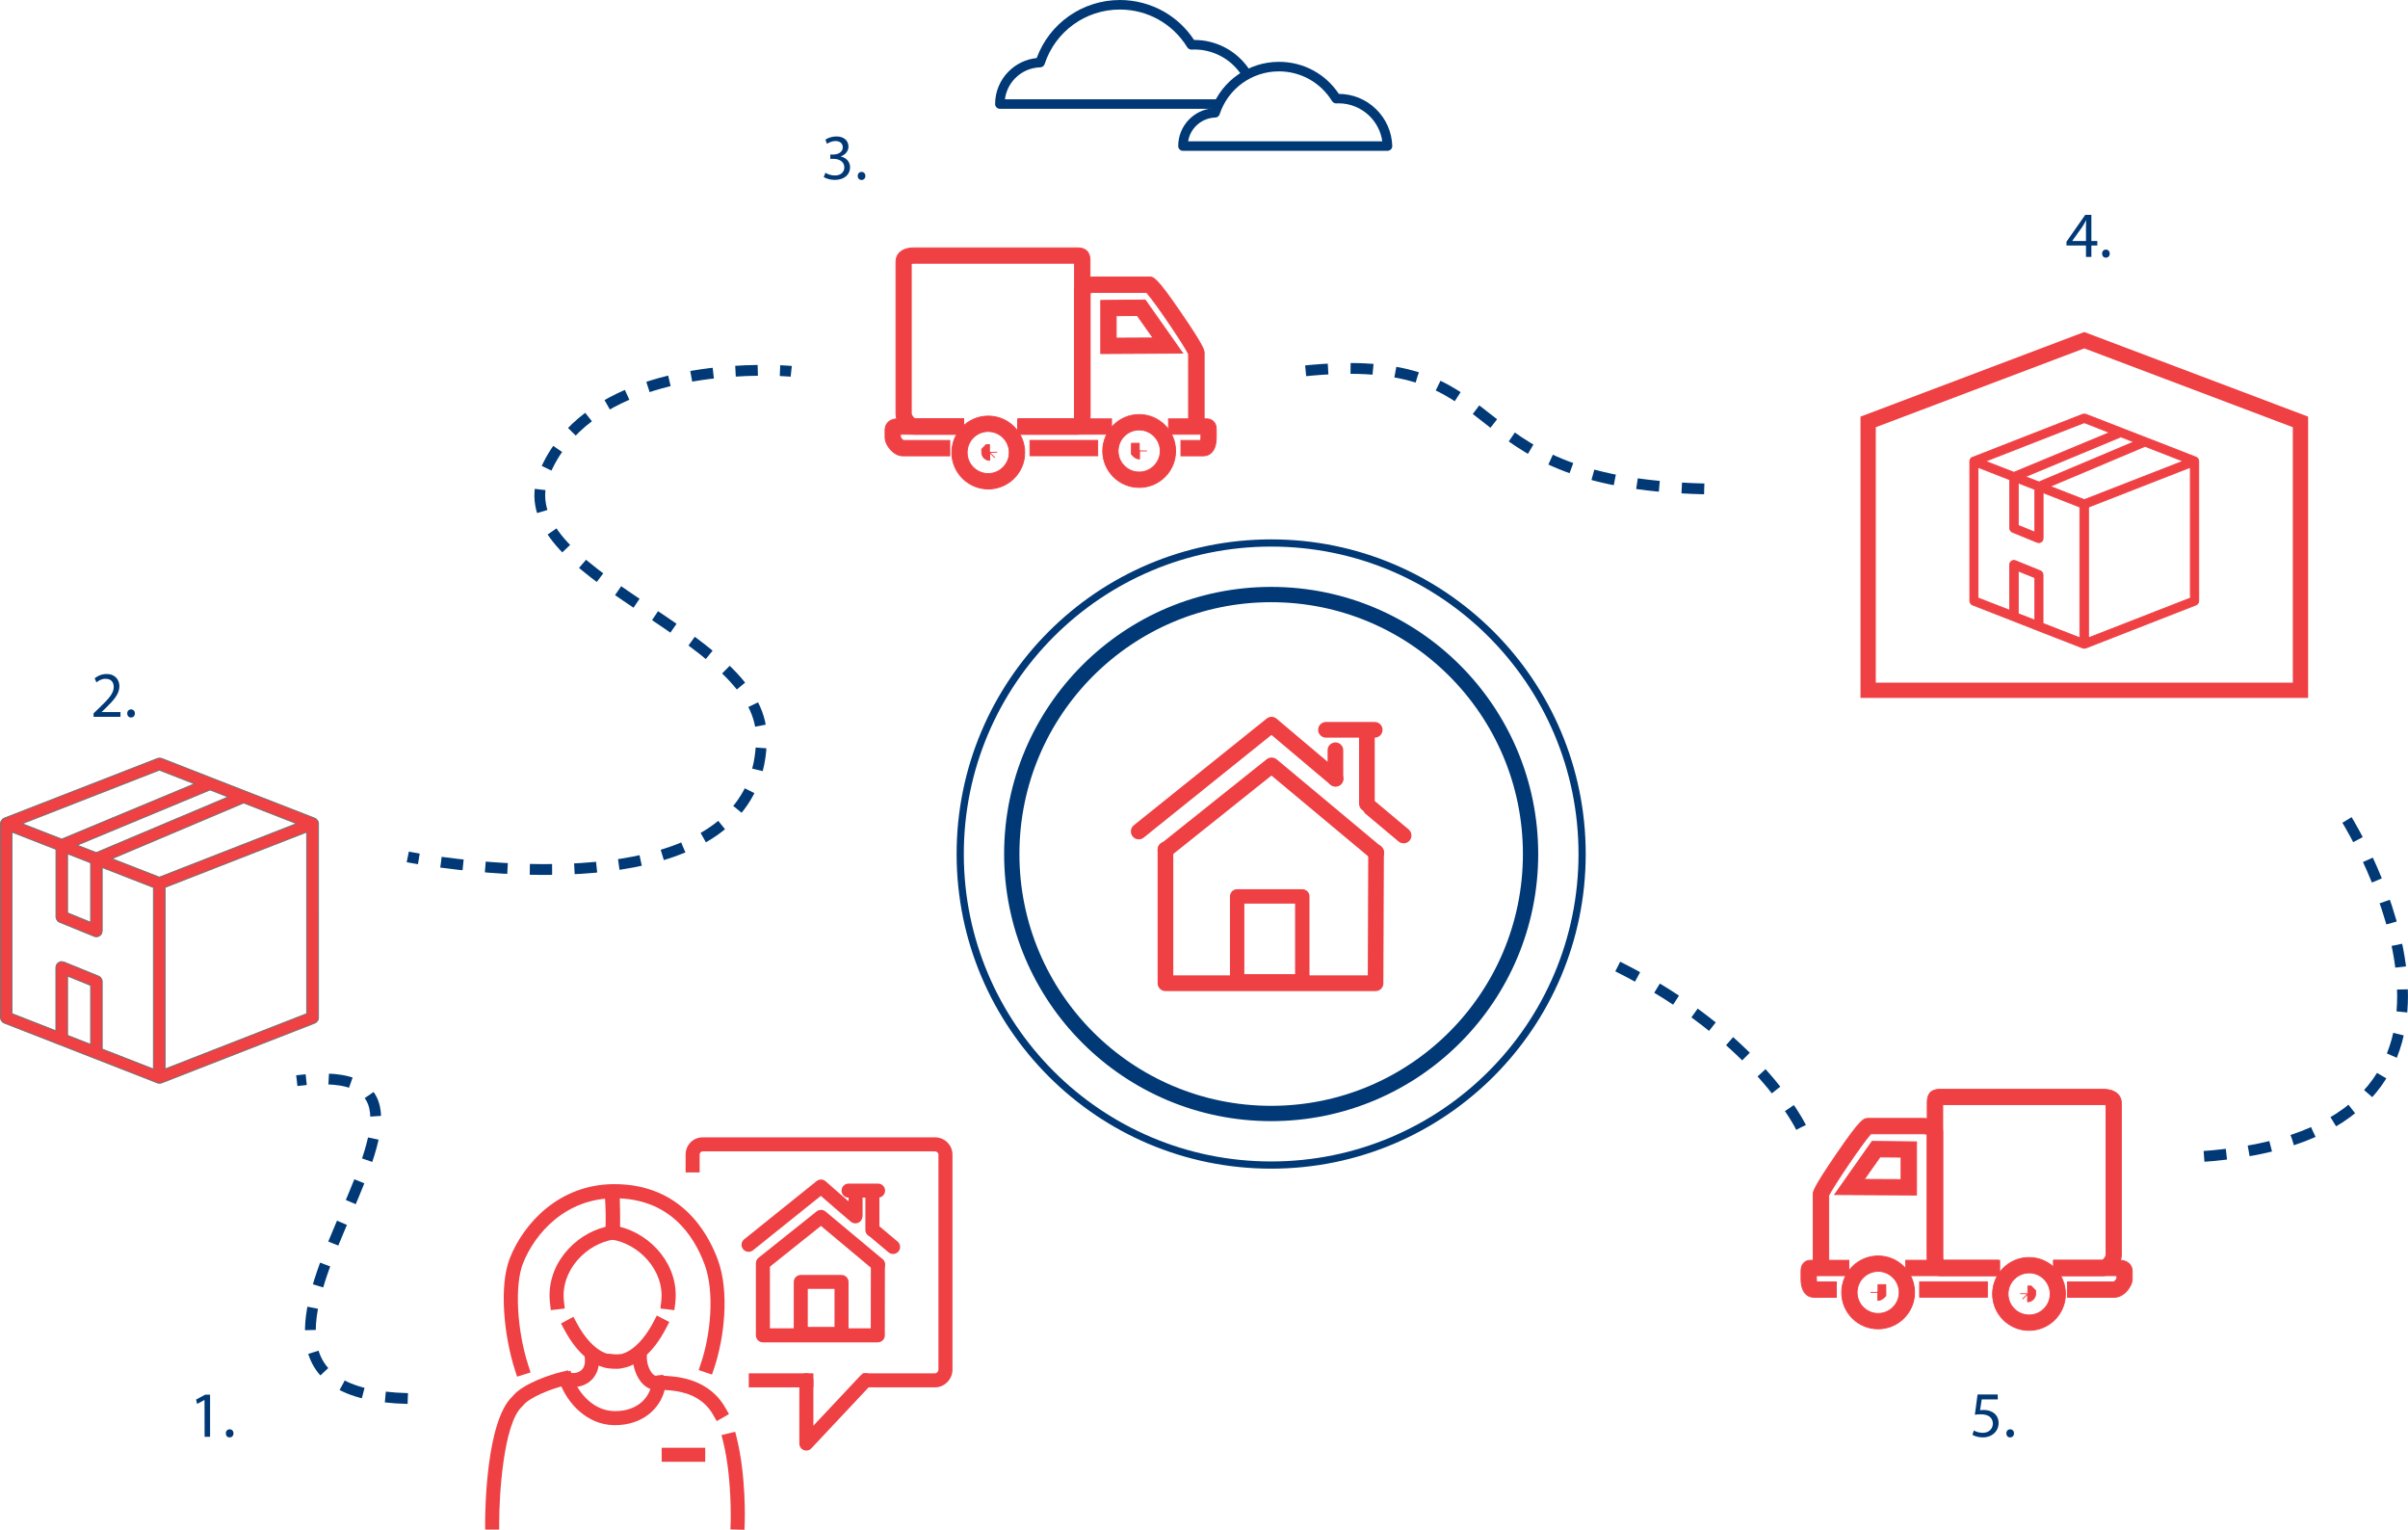 <?xml version="1.0" encoding="utf-8"?>
<!-- Generator: Adobe Illustrator 21.0.0, SVG Export Plug-In . SVG Version: 6.00 Build 0)  -->
<svg version="1.1" id="Ñëîé_1" xmlns="http://www.w3.org/2000/svg" xmlns:xlink="http://www.w3.org/1999/xlink" x="0px" y="0px"
	 viewBox="0 0 2676.3 1699.8" style="enable-background:new 0 0 2676.3 1699.8;" xml:space="preserve">
<style type="text/css">
	.st0{fill:#EF4044;}
	.st1{fill:none;stroke:#EF4044;stroke-width:16;stroke-linecap:round;stroke-linejoin:round;stroke-miterlimit:10;}
	.st2{fill:#EF4044;stroke:#EF4044;stroke-miterlimit:10;}
	.st3{fill:#EF4044;stroke:#707171;stroke-miterlimit:10;}
	.st4{fill:none;stroke:#003976;stroke-width:12;stroke-miterlimit:10;}
	.st5{fill:none;stroke:#003976;stroke-width:12;stroke-miterlimit:10;stroke-dasharray:24.778,24.778;}
	.st6{fill:none;stroke:#EF4044;stroke-width:17;stroke-miterlimit:10;}
	.st7{fill:#003976;}
	.st8{fill:none;stroke:#003976;stroke-width:12;stroke-miterlimit:10;stroke-dasharray:25;}
	.st9{fill:none;stroke:#003976;stroke-width:17;stroke-miterlimit:10;}
	.st10{fill:none;stroke:#003976;stroke-width:8;stroke-miterlimit:10;}
</style>
<g>
	<g>
		<g>
			<g>
				<g>
					<g>
						<path class="st0" d="M1528.9,1101.2h-233.6c-4.8,0-8.7-3.9-8.7-8.7V943.8c0-4.8,3.9-8.7,8.7-8.7c4.8,0,8.7,3.9,8.7,8.7v139.9
							h216.2l0.5-136.8c0-4.8,3.9-8.7,8.7-8.7l0,0c4.8,0,8.7,4,8.7,8.8l-0.6,145.5C1537.6,1097.3,1533.7,1101.2,1528.9,1101.2z"/>
					</g>
				</g>
			</g>
		</g>
	</g>
	<g>
		<g>
			<g>
				<g>
					<g>
						<g>
							<path class="st0" d="M1560,937c-2,0-4-0.7-5.6-2l-36.6-30.7c-3.7-3.1-4.2-8.6-1.1-12.3s8.6-4.2,12.3-1.1l36.6,30.7
								c3.7,3.1,4.2,8.6,1.1,12.3C1565,936,1562.5,937,1560,937z"/>
						</g>
					</g>
				</g>
			</g>
		</g>
		<g>
			<g>
				<g>
					<g>
						<g>
							<path class="st0" d="M1265.6,932.6c-2.6,0-5.1-1.1-6.8-3.3c-3-3.8-2.4-9.3,1.3-12.3l147.7-118.6c3.3-2.6,7.9-2.6,11.1,0.2
								c0.4,0.3,38.2,32.4,71.1,60c3.7,3.1,4.2,8.6,1.1,12.3s-8.6,4.2-12.3,1.1c-25.5-21.4-54-45.5-65.7-55.4l-142,114.1
								C1269.4,932,1267.5,932.6,1265.6,932.6z"/>
						</g>
					</g>
				</g>
			</g>
		</g>
		<g>
			<g>
				<g>
					<g>
						<g>
							<path class="st0" d="M1519.2,901.8c-4.8,0-8.7-3.9-8.7-8.7v-75.2c0-4.8,3.9-8.7,8.7-8.7c4.8,0,8.7,3.9,8.7,8.7v75.2
								C1527.9,897.9,1524,901.8,1519.2,901.8z"/>
						</g>
					</g>
				</g>
			</g>
		</g>
		<g>
			<g>
				<g>
					<g>
						<g>
							<path class="st0" d="M1484.2,873.8c-4.8,0-8.7-3.9-8.7-8.7v-31.5c0-4.8,3.9-8.7,8.7-8.7c4.8,0,8.7,3.9,8.7,8.7v31.5
								C1492.9,869.9,1489,873.8,1484.2,873.8z"/>
						</g>
					</g>
				</g>
			</g>
		</g>
		<g>
			<g>
				<g>
					<g>
						<g>
							<path class="st0" d="M1527.9,819.6h-54.2c-4.8,0-8.7-3.9-8.7-8.7s3.9-8.7,8.7-8.7h54.2c4.8,0,8.7,3.9,8.7,8.7
								S1532.7,819.6,1527.9,819.6z"/>
						</g>
					</g>
				</g>
			</g>
		</g>
	</g>
	<g>
		<g>
			<g>
				<g>
					<g>
						<path class="st0" d="M1529.5,956.2c-2,0-4-0.7-5.6-2l-110.8-92.5l-112.3,89.7c-3.8,3-9.3,2.4-12.3-1.4
							c-3-3.8-2.4-9.3,1.4-12.3l117.9-94.1c3.2-2.6,7.9-2.5,11.1,0.1l116.3,97.1c3.7,3.1,4.2,8.6,1.1,12.3
							C1534.5,955.1,1532,956.2,1529.5,956.2z"/>
					</g>
				</g>
			</g>
		</g>
	</g>
	<rect x="1375" y="996" class="st1" width="72.4" height="94.4"/>
</g>
<g>
	<g>
		<g>
			<g>
				<g>
					<g>
						<g>
							<g>
								<path class="st0" d="M554.8,1699.5h-15.6v-7.8c0-11.5,0.9-112.7,30.4-140.2c11.5-14.5,43.7-24.6,54.2-27.1l7.6-1.8l3.5,15.2
									l-7.6,1.8c-14.8,3.4-39.4,13.4-45.7,21.8c-0.3,0.4-0.7,0.8-1.1,1.2c-21.1,18.7-25.7,99.5-25.7,129.1L554.8,1699.5z"/>
							</g>
						</g>
					</g>
				</g>
			</g>
			<g>
				<g>
					<g>
						<g>
							<g>
								<path class="st0" d="M827.4,1699.8l-15.6-0.5l0.3-7.8c0-0.5,1.5-49.5-8.3-89.4l-1.9-7.6l15.2-3.7l1.9,7.6
									c10.3,42,8.8,91.5,8.7,93.6L827.4,1699.8z"/>
							</g>
						</g>
					</g>
				</g>
			</g>
			<g>
				<g>
					<g>
						<g>
							<g>
								<path class="st0" d="M683.5,1583.5c-0.3,0-0.6,0-0.8,0c-30.2-0.3-52.3-24.3-60.8-48l-2.6-7.3l14.7-5.3l2.6,7.3
									c6.7,18.6,23.6,37.4,46.3,37.7c0.2,0,0.5,0,0.7,0c26.3,0,39.6-16.6,40.8-32.2c0.3-4.1,3.8-7.2,7.9-7.2
									c20,0.3,45.5,3.1,64.5,22.9c3.4,3.6,6.6,7.9,9.5,13l3.9,6.8l-13.6,7.8l-3.9-6.8c-2.2-3.9-4.7-7.3-7.2-9.9
									c-13.1-13.7-30.5-17.1-46.8-17.9C733.6,1564.9,714.4,1583.5,683.5,1583.5z"/>
							</g>
						</g>
					</g>
				</g>
			</g>
			<g>
				<g>
					<g>
						<g>
							<g>
								<g>
									<g>
										<path class="st0" d="M681.1,1520.7c-19.5,0-39.2-15.8-53.9-43.3l-3.7-6.9l13.8-7.4l3.7,6.9c12,22.3,27.3,35.5,40.8,35
											l7.8-0.2l0.4,15.6l-7.8,0.2C681.8,1520.7,681.4,1520.7,681.1,1520.7z"/>
									</g>
								</g>
							</g>
						</g>
					</g>
				</g>
				<g>
					<g>
						<g>
							<g>
								<g>
									<g>
										<path class="st0" d="M685.5,1520.7c-1.5,0-3-0.1-4.5-0.3l-7.7-0.9l1.9-15.5l7.7,0.9c0.9,0.1,1.8,0.2,2.6,0.2
											c13.5,0,29.2-14,40.9-36.5l3.6-6.9l13.9,7.2l-3.6,6.9C725.4,1504.3,705.5,1520.7,685.5,1520.7z"/>
									</g>
								</g>
							</g>
						</g>
					</g>
				</g>
			</g>
			<g>
				<g>
					<g>
						<g>
							<g>
								<rect x="735.4" y="1608.6" class="st0" width="48.4" height="15.6"/>
							</g>
						</g>
					</g>
				</g>
			</g>
		</g>
		<g>
			<g>
				<g>
					<g>
						<g>
							<path class="st0" d="M637.1,1541.2c-0.2,0-0.3,0-0.5,0l-7.8-0.1l0.2-15.6l7.8,0.1c4.1,0,7.5-1.2,9.9-3.7
								c2.5-2.6,3.7-6.4,3.4-10.8l-0.5-7.8l15.6-0.9l0.5,7.8c0.5,8.8-2.2,16.7-7.7,22.5C652.8,1538.1,645.4,1541.2,637.1,1541.2z"/>
						</g>
					</g>
				</g>
			</g>
		</g>
		<g>
			<g>
				<g>
					<g>
						<g>
							<path class="st0" d="M729.1,1544.3c-4.8,0-9.4-1.8-13.4-5.4c-8.6-7.6-12.4-20.9-12.4-30.2v-7.8h15.6v7.8
								c0,6.7,3.2,15,7.1,18.4c1.9,1.7,3.1,1.5,3.5,1.4l7.7-1l2,15.5l-7.7,1C730.8,1544.2,729.9,1544.3,729.1,1544.3z"/>
						</g>
					</g>
				</g>
			</g>
		</g>
		<g>
			<g>
				<g>
					<g>
						<g>
							<path class="st0" d="M574.7,1529.6l-2.4-7.4c-11.9-36.8-18-92.8-5.7-124.1c14.9-38,54.3-82.4,116.2-82.4
								c73.1,0,103.4,52.6,115,84c13.2,35.7,7.1,87.3-4,120.2l-2.5,7.4l-14.8-5l2.5-7.4c10.7-31.3,15.5-79,4.2-109.7
								c-12.4-33.7-39.9-73.8-100.3-73.8c-54.1,0-88.6,39-101.7,72.5c-9.4,24.1-6.8,74,6.1,113.6l2.4,7.4L574.7,1529.6z"/>
						</g>
					</g>
				</g>
			</g>
		</g>
		<g>
			<g>
				<g>
					<g>
						<g>
							<path class="st0" d="M749.5,1455.7l-15.5-1.8l0.9-7.8c4.2-35.1-25.8-64.5-55.2-68.8c-4-0.6-6.9-4.2-6.7-8.3
								c1-14.9-0.2-31.8-0.2-32l-0.6-7.8l15.6-1.2l0.6,7.8c0,0.6,1,13.5,0.6,27.3c34.7,8.6,66.4,42.8,61.5,84.7L749.5,1455.7z"/>
						</g>
					</g>
				</g>
			</g>
		</g>
		<g>
			<g>
				<g>
					<g>
						<g>
							<path class="st0" d="M612.2,1455.7l-0.9-7.8c-5-42,27-76.3,61.8-84.8c0.2-17.2,0.2-37,0.2-37.2v-7.8h15.6v7.8
								c0,0.3,0,25.5-0.2,43.8c0,3.8-2.9,7.1-6.7,7.6c-29.4,4.3-59.4,33.6-55.2,68.8l0.9,7.8L612.2,1455.7z"/>
						</g>
					</g>
				</g>
			</g>
		</g>
	</g>
	<g>
		<g>
			<g>
				<g>
					<g>
						<path class="st0" d="M975.6,1491.5H847.9c-4.3,0-7.8-3.5-7.8-7.8v-79.6c0-4.3,3.5-7.8,7.8-7.8s7.8,3.5,7.8,7.8v71.8h112.1
							l0.1-70.8c0-4.3,3.5-7.8,7.8-7.8l0,0c4.3,0,7.8,3.5,7.8,7.8l-0.1,78.6C983.4,1488,979.9,1491.5,975.6,1491.5z"/>
					</g>
				</g>
			</g>
		</g>
	</g>
	<g>
		<g>
			<g>
				<g>
					<g>
						<g>
							<path class="st0" d="M992.6,1393.3c-1.8,0-3.5-0.6-5-1.8l-19.9-16.7c-3.3-2.8-3.7-7.7-1-11c2.8-3.3,7.7-3.7,11-1l19.9,16.7
								c3.3,2.8,3.7,7.7,1,11C997,1392.3,994.8,1393.3,992.6,1393.3z"/>
						</g>
					</g>
				</g>
			</g>
		</g>
		<g>
			<g>
				<g>
					<g>
						<g>
							<path class="st0" d="M832,1390.9c-2.3,0-4.5-1-6.1-2.9c-2.7-3.4-2.2-8.3,1.2-11l80.5-64.7c3-2.4,7.2-2.3,10.1,0.3
								c0.2,0.2,20.2,17.9,38,32.9c3.3,2.8,3.7,7.7,1,11c-2.8,3.3-7.7,3.7-11,1c-12.6-10.6-26.3-22.6-33.4-28.8l-75.4,60.5
								C835.5,1390.3,833.7,1390.9,832,1390.9z"/>
						</g>
					</g>
				</g>
			</g>
		</g>
		<g>
			<g>
				<g>
					<g>
						<g>
							<path class="st0" d="M969.6,1374.4c-4.3,0-7.8-3.5-7.8-7.8v-42.2c0-4.3,3.5-7.8,7.8-7.8s7.8,3.5,7.8,7.8v42.2
								C977.4,1370.9,973.9,1374.4,969.6,1374.4z"/>
						</g>
					</g>
				</g>
			</g>
		</g>
		<g>
			<g>
				<g>
					<g>
						<g>
							<path class="st0" d="M950.9,1357.2c-4.3,0-7.8-3.5-7.8-7.8v-17.2c0-4.3,3.5-7.8,7.8-7.8s7.8,3.5,7.8,7.8v17.2
								C958.7,1353.7,955.2,1357.2,950.9,1357.2z"/>
						</g>
					</g>
				</g>
			</g>
		</g>
		<g>
			<g>
				<g>
					<g>
						<g>
							<path class="st0" d="M975.9,1330.7h-32.8c-4.3,0-7.8-3.5-7.8-7.8s3.5-7.8,7.8-7.8h32.8c4.3,0,7.8,3.5,7.8,7.8
								S980.2,1330.7,975.9,1330.7z"/>
						</g>
					</g>
				</g>
			</g>
		</g>
	</g>
	<g>
		<g>
			<g>
				<g>
					<g>
						<path class="st0" d="M975.9,1412.8c-1.8,0-3.5-0.6-5-1.8l-58.5-48.9l-59.3,47.4c-3.4,2.7-8.3,2.1-11-1.2
							c-2.7-3.4-2.1-8.3,1.2-11l64.3-51.3c2.9-2.3,7-2.3,9.9,0.1l63.4,52.9c3.3,2.8,3.8,7.7,1,11
							C980.4,1411.8,978.2,1412.8,975.9,1412.8z"/>
					</g>
				</g>
			</g>
		</g>
	</g>
	<g>
		<g>
			<g>
				<g>
					<g>
						<path class="st0" d="M935.3,1490H890c-4.3,0-7.8-3.5-7.8-7.8v-57.8c0-4.3,3.5-7.8,7.8-7.8h45.3c4.3,0,7.8,3.5,7.8,7.8v57.8
							C943.1,1486.5,939.6,1490,935.3,1490z M897.8,1474.3h29.7v-42.2h-29.7V1474.3z"/>
					</g>
				</g>
			</g>
		</g>
	</g>
	<g>
		<g>
			<g>
				<g>
					<g>
						<path class="st0" d="M1039.2,1541.5h-80.5v-15.6h80.5c1.9,0,3.8-2,3.8-4v-239c0-2.2-2-3.6-3.8-3.6H781c-2,0-3.4,1.6-3.4,3.6
							v19.8H762v-19.8c0-10.8,8.4-19.2,19-19.2h258.2c10.7,0,19.4,8.6,19.4,19.2v239C1058.6,1532.5,1049.7,1541.5,1039.2,1541.5z"/>
					</g>
				</g>
			</g>
		</g>
	</g>
	<g>
		<g>
			<g>
				<g>
					<g>
						<rect x="832.2" y="1525.9" class="st0" width="71.8" height="15.6"/>
					</g>
				</g>
			</g>
		</g>
	</g>
	<g>
		<g>
			<g>
				<g>
					<g>
						<path class="st0" d="M896.2,1611.7c-1,0-1.9-0.2-2.9-0.5c-3-1.2-4.9-4.1-4.9-7.3v-70.3c0-4.3,3.5-7.8,7.8-7.8s7.8,3.5,7.8,7.8
							v50.5l52.5-55.9c3-3.1,7.9-3.3,11-0.4c3.1,3,3.3,7.9,0.4,11l-66,70.3C900.4,1610.9,898.4,1611.7,896.2,1611.7z"/>
					</g>
				</g>
			</g>
		</g>
	</g>
</g>
<g>
	<g>
		<g>
			<g>
				<g>
					<g>
						<g>
							<path class="st2" d="M2156.2,1417.4h64.6v-17.1h-61.3c-0.2-1.1-0.3-2.9-0.3-5.5v-167.4h178.3c1.4,0,2.4,0.1,3.2,0.3v167
								c-0.3,1.6-2.5,4.7-4,5.6h-54.3v17.1h55c11,0,20.3-13.9,20.3-22.6v-169.5c0-6.9-5.3-15-20.3-15h-181.3
								c-14.1,0-14.1,10.9-14.1,15v169.5C2142.1,1413.5,2149.8,1417.4,2156.2,1417.4z"/>
						</g>
					</g>
				</g>
			</g>
		</g>
		<g>
			<g>
				<g>
					<g>
						<g>
							<path class="st2" d="M2214.6,1437.7c0-22.3,18.2-40.5,40.5-40.5s40.5,18.2,40.5,40.5s-18.2,40.5-40.5,40.5
								S2214.6,1460.1,2214.6,1437.7z M2231.8,1437.7c0,12.9,10.5,23.4,23.4,23.4s23.4-10.5,23.4-23.4s-10.5-23.4-23.4-23.4
								C2242.2,1414.4,2231.8,1424.9,2231.8,1437.7z"/>
						</g>
					</g>
				</g>
			</g>
		</g>
		<g>
			<g>
				<g>
					<g>
						<g>
							<path class="st2" d="M2046.9,1436c0-22.3,18.2-40.5,40.5-40.5s40.5,18.2,40.5,40.5s-18.2,40.5-40.5,40.5
								C2065,1476.5,2046.9,1458.4,2046.9,1436z M2064,1436c0,12.9,10.5,23.4,23.4,23.4s23.4-10.5,23.4-23.4s-10.5-23.4-23.4-23.4
								S2064,1423.2,2064,1436z"/>
						</g>
					</g>
				</g>
			</g>
		</g>
		<g>
			<g>
				<g>
					<g>
						<g>
							<path class="st2" d="M2087.2,1444.8c2.4,0,4.6-1,6.3-2.7l2.5-2.5v-3.7l-0.1-8.5h-8.6v8.5l-0.3-0.3v0.3l-8.2,0.1l8.2-0.1v8.9
								H2087.2z"/>
						</g>
					</g>
				</g>
			</g>
		</g>
		<g>
			<g>
				<g>
					<g>
						<g>
							<path class="st2" d="M2253.5,1446.4c4.8,0,8.9-4,8.9-8.8v-3.6l-5-5.1h-3.6v8.6h-0.3l0,0l-8.2-0.1l8.2,0.1v0.3l-5.7,5.7
								l5.7-5.7L2253.5,1446.4L2253.5,1446.4z"/>
						</g>
					</g>
				</g>
			</g>
		</g>
		<g>
			<g>
				<g>
					<g>
						<g>
							<path class="st2" d="M2015.4,1403.7h17.1v-75.5c4.5-9.5,37.5-58.5,46.7-68.4h59.2c1.3,0,2.6,0.3,3.6,0.6v143.3h17.1v-145.8
								c0-10-10.4-15.2-20.7-15.2h-62.2c-4.7,0-7.8,0-35,39.8c-26,37.9-26,41.9-26,44.3v76.9H2015.4z"/>
						</g>
					</g>
				</g>
			</g>
		</g>
		<g>
			<g>
				<g>
					<g>
						<g>
							<rect x="2133.5" y="1424.2" class="st2" width="75.3" height="17.1"/>
						</g>
					</g>
				</g>
			</g>
		</g>
		<g>
			<g>
				<g>
					<g>
						<g>
							<path class="st2" d="M2015.8,1441.4h25.2v-17.1h-22c-0.1-0.9-0.2-2-0.2-3.4v-3.5h36v-17.1h-38.9c-0.6,0-1.2,0-1.7,0
								c-2.3-0.1-6-0.2-9.2,2.8c-3.3,3.2-3.3,7.4-3.3,9.5v8.4C2001.7,1436,2009,1441.4,2015.8,1441.4z"/>
						</g>
					</g>
				</g>
			</g>
		</g>
		<g>
			<g>
				<g>
					<g>
						<g>
							<rect x="2118.1" y="1400.3" class="st2" width="104.4" height="17.1"/>
						</g>
					</g>
				</g>
			</g>
		</g>
		<g>
			<g>
				<g>
					<g>
						<g>
							<path class="st2" d="M2297.9,1441.4h52.3c9.9,0,19.6-11.7,19.6-20.5v-8.4c0-3.3-1.2-6.3-3.5-8.5c-4.2-4-10-3.9-14.2-3.7
								c-0.6,0-1.3,0-1.9,0h-67.7v17.1h67.7c0.8,0,1.6,0,2.4,0h0.1v3.2c-0.4,1.1-2.1,3.1-3.2,3.7h-51.6V1441.4z"/>
						</g>
					</g>
				</g>
			</g>
		</g>
		<g>
			<g>
				<g>
					<g>
						<g>
							<path class="st2" d="M2039.1,1327.3l41.6-59.1l49.4,0.5v59.1L2039.1,1327.3z M2089.5,1285.5l-17.6,24.9l41,0.2v-24.9
								L2089.5,1285.5z"/>
						</g>
					</g>
				</g>
			</g>
		</g>
	</g>
</g>
<g>
	<g>
		<g>
			<g>
				<g>
					<g>
						<g>
							<path class="st2" d="M1211.5,459.9V290.4c0-4.1,0-15-14.1-15h-181.3c-15,0-20.3,8.1-20.3,15v169.5c0,8.7,9.3,22.6,20.3,22.6
								h55v-17.1h-54.3c-1.5-0.9-3.7-4-4-5.6v-167c0.8-0.2,1.8-0.3,3.2-0.3h178.3v167.4c0,2.6-0.1,4.4-0.3,5.5h-61.3v17.1h64.6
								C1203.7,482.5,1211.4,478.6,1211.5,459.9z"/>
						</g>
					</g>
				</g>
			</g>
		</g>
		<g>
			<g>
				<g>
					<g>
						<g>
							<path class="st2" d="M1098.4,543.3c-22.3,0-40.5-18.2-40.5-40.5c0-22.3,18.2-40.5,40.5-40.5s40.5,18.2,40.5,40.5
								C1138.9,525.2,1120.7,543.3,1098.4,543.3z M1098.3,479.4c-12.9,0-23.4,10.5-23.4,23.4c0,12.9,10.5,23.4,23.4,23.4
								s23.4-10.5,23.4-23.4C1121.7,490,1111.3,479.5,1098.3,479.4z"/>
						</g>
					</g>
				</g>
			</g>
		</g>
		<g>
			<g>
				<g>
					<g>
						<g>
							<path class="st2" d="M1266.1,541.6c-22.3,0-40.5-18.2-40.5-40.5c0-22.3,18.2-40.5,40.5-40.5s40.5,18.2,40.5,40.5
								C1306.6,523.5,1288.5,541.6,1266.1,541.6z M1266.1,477.7c-12.9,0-23.4,10.5-23.4,23.4c0,12.9,10.5,23.4,23.4,23.4
								s23.4-10.5,23.4-23.4C1289.5,488.3,1279,477.7,1266.1,477.7z"/>
						</g>
					</g>
				</g>
			</g>
		</g>
		<g>
			<g>
				<g>
					<g>
						<g>
							<path class="st2" d="M1266.5,509.9V501l8.2,0.1l-8.2-0.1v-0.3l-0.3,0.3v-8.5h-8.6l-0.1,8.5v3.7l2.5,2.5
								c1.7,1.7,3.9,2.7,6.3,2.7H1266.5z"/>
						</g>
					</g>
				</g>
			</g>
		</g>
		<g>
			<g>
				<g>
					<g>
						<g>
							<path class="st2" d="M1100,511.5v-8.6l5.7,5.7l-5.7-5.7v-0.3l8.2-0.1l-8.2,0.1l0,0h-0.3V494h-3.6l-5,5.1v3.6
								C1091.1,507.5,1095.2,511.5,1100,511.5L1100,511.5z"/>
						</g>
					</g>
				</g>
			</g>
		</g>
		<g>
			<g>
				<g>
					<g>
						<g>
							<path class="st2" d="M1338.3,468.8v-76.9c0-2.4,0-6.4-26-44.3c-27.2-39.8-30.3-39.8-35-39.8h-62.2
								c-10.3,0-20.7,5.2-20.7,15.2v145.8h17.1V325.5c1-0.3,2.3-0.6,3.6-0.6h59.2c9.2,9.9,42.2,58.9,46.7,68.4v75.5h17.1H1338.3z"/>
						</g>
					</g>
				</g>
			</g>
		</g>
		<g>
			<g>
				<g>
					<g>
						<g>
							<rect x="1144.7" y="489.3" class="st2" width="75.3" height="17.1"/>
						</g>
					</g>
				</g>
			</g>
		</g>
		<g>
			<g>
				<g>
					<g>
						<g>
							<path class="st2" d="M1351.8,486.1v-8.4c0-2.1,0-6.3-3.3-9.5c-3.2-3-6.9-2.9-9.2-2.8c-0.5,0-1.1,0-1.7,0h-38.9v17.1h36v3.5
								c0,1.4-0.1,2.5-0.2,3.4h-22v17.1h25.2C1344.5,506.5,1351.8,501.1,1351.8,486.1z"/>
						</g>
					</g>
				</g>
			</g>
		</g>
		<g>
			<g>
				<g>
					<g>
						<g>
							<rect x="1131" y="465.4" class="st2" width="104.4" height="17.1"/>
						</g>
					</g>
				</g>
			</g>
		</g>
		<g>
			<g>
				<g>
					<g>
						<g>
							<path class="st2" d="M1055.6,489.4H1004c-1.1-0.6-2.8-2.6-3.2-3.7v-3.2h0.1c0.8,0,1.6,0,2.4,0h67.7v-17.1h-67.7
								c-0.6,0-1.3,0-1.9,0c-4.2-0.2-10-0.3-14.2,3.7c-2.3,2.2-3.5,5.2-3.5,8.5v8.4c0,8.8,9.7,20.5,19.6,20.5h52.3V489.4z"/>
						</g>
					</g>
				</g>
			</g>
		</g>
		<g>
			<g>
				<g>
					<g>
						<g>
							<path class="st2" d="M1223.4,392.9v-59.1l49.4-0.5l41.6,59.1L1223.4,392.9z M1240.6,350.8v24.9l41-0.2l-17.6-24.9
								L1240.6,350.8z"/>
						</g>
					</g>
				</g>
			</g>
		</g>
	</g>
</g>
<g>
	<g>
		<path class="st3" d="M4.1,909.5c-0.3,0.1-0.6,0.1-0.8,0.3c-0.5,0.3-0.7,0.8-1.1,1.2c-0.3,0.3-0.5,0.5-0.7,0.8c-0.6,1-1,2.1-1,3.3
			v215.6c0,1.2,0.4,2.3,1,3.3c0.2,0.3,0.5,0.5,0.7,0.8c0.4,0.4,0.6,0.9,1.1,1.2c0.2,0.1,0.5,0.1,0.7,0.2c0.2,0.1,0.3,0.4,0.6,0.5
			l61.5,24c0.1,0,0.2,0.1,0.3,0.1l38.3,15c0.1,0,0.2,0.1,0.3,0.1l69.9,27.3c0.8,0.3,1.6,0.4,2.4,0.4c0.8,0,1.6-0.1,2.4-0.4
			l170.2-66.4c0.2-0.1,0.4-0.3,0.6-0.5c0.2-0.1,0.5-0.1,0.7-0.2c0.5-0.3,0.7-0.8,1.1-1.2c0.3-0.3,0.5-0.5,0.7-0.8c0.6-1,1-2.1,1-3.3
			V915.1c0-1.2-0.4-2.3-1-3.3c-0.2-0.3-0.5-0.5-0.7-0.8c-0.4-0.4-0.6-0.9-1.1-1.2c-0.3-0.2-0.6-0.2-0.8-0.3
			c-0.2-0.1-0.3-0.3-0.5-0.4l-65.4-25.5l0,0l-2.7-1l-25-9.8l-20.8-8.1l-56.3-22c-0.4-0.1-0.7-0.1-1.1-0.2c-0.3-0.1-0.6-0.1-0.8-0.2
			c-0.3,0-0.6,0-0.8,0c-0.3,0-0.6,0.1-0.8,0.2c-0.4,0.1-0.7,0.1-1.1,0.2L4.5,909.1C4.3,909.2,4.2,909.4,4.1,909.5z M75.1,1084.5
			l25.6,10.4v65.5l-25.6-10V1084.5z M233.5,877.7l1.3,0.5l18.6,7.3L107,947.3l-21.2-8.2L233.5,877.7z M75.1,948.7l25.6,10v66
			l-25.6-10.4V948.7z M207.5,919l63.3-26.8l58.7,22.9l-152.4,59.5l-52.6-20.5L207.5,919z M340.8,1121.3v5l-157.3,61.4v-123.4v-4.4
			V986l56.3-22l101-39.4V1121.3z M177.1,855.7l39,15.2L68.6,932.3l-43.9-17.1L177.1,855.7z M62.2,943.7v75l0,0
			c0,0.8,0.2,1.7,0.5,2.5c0.2,0.4,0.4,0.7,0.7,1c0.2,0.4,0.4,0.8,0.7,1.1c0.6,0.6,1.3,1.1,2.1,1.4l0,0l38.5,15.7l0,0h0.1
			c0.8,0.3,1.6,0.5,2.4,0.5c1.1,0,2.2-0.4,3.2-1c0.2-0.1,0.4-0.3,0.6-0.4c0.9-0.7,1.7-1.5,2.1-2.6l0,0c0.1-0.3,0.1-0.7,0.2-1
			c0.1-0.5,0.3-0.9,0.3-1.4v-0.1l0,0v-70.5l32.8,12.8l24.1,9.4v73.9v4.4v123.4l-56.9-22.2v-75l0,0c0-0.8-0.2-1.7-0.5-2.5
			c-0.1-0.3-0.4-0.6-0.6-0.9c-0.3-0.4-0.5-0.9-0.8-1.2c-0.6-0.6-1.3-1-2.1-1.4l0,0l-38.5-15.7l0,0H71c-0.5-0.2-1.1-0.2-1.6-0.3
			c-0.3,0-0.5-0.2-0.8-0.2l0,0c-1.8,0-3.5,0.8-4.8,2.2c-0.5,0.5-0.9,1.1-1.2,1.8l0,0c-0.1,0.3-0.1,0.7-0.2,1
			c-0.1,0.5-0.3,0.9-0.3,1.4v0.1l0,0v70.4l-48.8-19.1v-5V924.6L62.2,943.7z"/>
	</g>
</g>
<g>
	<g>
		<path class="st2" d="M2191.9,508.3c-0.2,0.1-0.4,0.1-0.6,0.2c-0.3,0.2-0.5,0.6-0.8,0.9c-0.2,0.2-0.4,0.4-0.5,0.6
			c-0.4,0.7-0.7,1.5-0.7,2.4v155.3c0,0.9,0.3,1.7,0.7,2.4c0.1,0.2,0.3,0.4,0.5,0.6c0.3,0.3,0.4,0.6,0.8,0.9c0.2,0.1,0.4,0.1,0.5,0.2
			c0.2,0.1,0.2,0.3,0.4,0.3l44.3,17.3c0.1,0,0.1,0,0.2,0.1l27.6,10.8c0.1,0,0.1,0,0.2,0.1l50.3,19.6c0.5,0.2,1.1,0.3,1.7,0.3
			c0.6,0,1.1-0.1,1.7-0.3l122.6-47.9c0.2-0.1,0.3-0.2,0.4-0.3c0.2-0.1,0.4-0.1,0.5-0.2c0.3-0.2,0.5-0.6,0.8-0.9
			c0.2-0.2,0.4-0.4,0.5-0.6c0.4-0.7,0.7-1.5,0.7-2.4V512.4c0-0.9-0.3-1.7-0.7-2.4c-0.1-0.2-0.3-0.4-0.5-0.6
			c-0.3-0.3-0.4-0.6-0.8-0.9c-0.2-0.1-0.4-0.1-0.6-0.2c-0.1-0.1-0.2-0.2-0.3-0.3l-47.1-18.4l0,0l-1.9-0.7l-18-7l-15-5.8l-40.6-15.8
			c-0.3-0.1-0.5-0.1-0.8-0.1c-0.2,0-0.4-0.1-0.6-0.1c-0.2,0-0.4,0-0.6,0c-0.2,0-0.4,0.1-0.6,0.1c-0.3,0.1-0.5,0-0.8,0.1l-122.6,47.9
			C2192.1,508.1,2192,508.3,2191.9,508.3z M2243.1,634.4l18.5,7.5v47.2l-18.5-7.2V634.4z M2357.2,485.4l1,0.4l13.4,5.2l-105.4,44.5
			l-15.2-5.9L2357.2,485.4z M2243.1,536.6l18.5,7.2v47.5l-18.5-7.5V536.6z M2338.4,515.2l45.6-19.3l42.3,16.5l-109.8,42.8
			l-37.9-14.8L2338.4,515.2z M2434.5,660.9v3.6l-113.3,44.2v-88.9v-3.2v-53.2l40.5-15.8l72.7-28.4v141.7H2434.5z M2316.5,469.6
			l28.1,11l-106.3,44.2l-31.6-12.3L2316.5,469.6z M2233.7,533v54l0,0c0,0.6,0.1,1.2,0.4,1.8c0.1,0.3,0.3,0.5,0.5,0.7
			c0.2,0.3,0.3,0.6,0.5,0.8c0.4,0.4,0.9,0.8,1.5,1l0,0l27.7,11.3l0,0l0,0c0.6,0.2,1.2,0.3,1.8,0.3c0.8,0,1.6-0.3,2.3-0.7
			c0.2-0.1,0.3-0.2,0.5-0.3c0.6-0.5,1.2-1.1,1.5-1.9l0,0c0.1-0.2,0.1-0.5,0.1-0.7c0.1-0.3,0.2-0.7,0.2-1v-0.1l0,0v-50.8l23.6,9.2
			l17.3,6.8v53.2v3.2v88.9l-41-16v-54l0,0c0-0.6-0.1-1.2-0.4-1.8c-0.1-0.2-0.3-0.4-0.4-0.7c-0.2-0.3-0.4-0.6-0.6-0.9
			c-0.4-0.4-0.9-0.7-1.5-1l0,0L2240,623l0,0l0,0c-0.4-0.2-0.8-0.2-1.2-0.2c-0.2,0-0.4-0.1-0.6-0.1l0,0c-1.3,0-2.6,0.6-3.4,1.6
			c-0.3,0.4-0.7,0.8-0.9,1.3l0,0c-0.1,0.2-0.1,0.5-0.1,0.7c-0.1,0.3-0.2,0.7-0.2,1v0.1l0,0v50.7l-35.2-13.7v-3.6V519.2L2233.7,533z"
			/>
	</g>
</g>
<g>
	<g>
		<path class="st4" d="M453.2,952.1c0,0,4.4,0.9,12.3,2.2"/>
		<path class="st5" d="M490.1,958c97.7,13.2,356.2,32,356.2-138.9c0-117.9-289-180.4-241-293.9c44.6-105.4,190.5-114.5,249.3-113.7"
			/>
		<path class="st4" d="M866.9,411.8c7.9,0.3,12.5,0.8,12.5,0.8"/>
	</g>
</g>
<polygon class="st6" points="2556.8,767 2076.3,767 2076.3,468.8 2316.5,378 2556.8,468.8 "/>
<g>
	<path class="st7" d="M1353.7,120.9h-242.4c-2.9,0-5.3-2.4-5.3-5.3c0-13.5,5.2-26.2,14.6-35.8c8.5-8.7,19.6-14.1,31.6-15.3
		c14.2-38.7,51-64.5,92.5-64.5c17.2,0,34,4.5,48.9,12.9c13.5,7.7,25,18.5,33.5,31.5c0.1,0,0.3,0,0.4,0c23.7,0,46,11.5,59.8,31
		c1.7,2.4,1.1,5.7-1.3,7.4c-2.4,1.7-5.7,1.1-7.4-1.3c-11.9-16.8-31.2-26.7-51.8-26.5c-0.8,0-1.5,0-2.3,0.1h-0.1
		c-1.9,0.1-3.7-0.9-4.8-2.5c-16.2-26.3-44.2-42-75-42c-38.1,0-71.7,24.3-83.6,60.6c-0.7,2.1-2.6,3.6-4.9,3.6
		c-10.6,0.3-20.6,4.7-28,12.3c-6.2,6.4-10.1,14.5-11.2,23.2h236.7c2.9,0,5.3,2.4,5.3,5.3S1356.6,120.9,1353.7,120.9z"/>
	<path class="st7" d="M1542,167.6h-227.2c-2.9,0-5.3-2.4-5.3-5.3c0-11,4.2-21.5,11.9-29.4c6.8-7,15.7-11.4,25.3-12.5
		c11.7-31,41.3-51.7,74.8-51.7c27,0,51.6,13.2,66.5,35.6c15.5,0.1,30.1,6,41.3,16.9c11.2,10.9,17.6,25.4,18.1,41
		c0,1.4-0.5,2.8-1.5,3.8C1544.8,167,1543.4,167.6,1542,167.6z M1320.5,157h215.8c-1.5-10.7-6.5-20.6-14.4-28.3
		c-9.2-8.9-21.3-13.9-34.2-13.9h-0.5c-0.6,0-1.2,0-1.8,0.1h-0.1c-1.9,0.1-3.7-0.9-4.8-2.5c-12.7-20.7-34.8-33.1-59.1-33.1
		c-30.1,0-56.5,19.2-65.9,47.7c-0.7,2.1-2.6,3.6-4.9,3.6C1335.3,131.2,1322.9,142.4,1320.5,157z"/>
</g>
<path class="st8" d="M1894.1,543.2c-295.8-7.1-198.4-161.8-459.2-129.4"/>
<path class="st8" d="M453.2,1553.9c-295.8-7.1,137.5-385.5-123.3-353.2"/>
<path class="st8" d="M2608.5,911.1c0,0,218.5,350.5-166.5,374.3"/>
<path class="st8" d="M2001.7,1252.6c0,0-48.1-100.9-203.7-178.7"/>
<circle class="st9" cx="1412.8" cy="948.9" r="288.3"/>
<circle class="st10" cx="1412.8" cy="948.9" r="345.6"/>
<g>
	<path class="st7" d="M227.3,1555.5h-0.1l-8.1,4.4l-1.2-4.8l10.2-5.5h5.4v46.8h-6.1L227.3,1555.5L227.3,1555.5z"/>
	<path class="st7" d="M251,1592.6c0-2.7,1.8-4.5,4.3-4.5c2.5,0,4.2,1.9,4.2,4.5s-1.7,4.5-4.3,4.5
		C252.7,1597.2,251,1595.2,251,1592.6z"/>
</g>
<g>
	<path class="st7" d="M104,796.5v-3.9l5-4.8c12-11.4,17.4-17.4,17.4-24.5c0-4.8-2.3-9.1-9.3-9.1c-4.2,0-7.8,2.2-9.9,4l-2-4.5
		c3.2-2.7,7.8-4.8,13.2-4.8c10.1,0,14.3,6.9,14.3,13.6c0,8.6-6.3,15.6-16.1,25.1l-3.7,3.5v0.1h21v5.3L104,796.5L104,796.5z"/>
	<path class="st7" d="M141.4,792.7c0-2.7,1.8-4.5,4.3-4.5s4.2,1.9,4.2,4.5s-1.7,4.5-4.3,4.5C143.2,797.3,141.4,795.3,141.4,792.7z"
		/>
</g>
<g>
	<path class="st7" d="M917.4,192c1.8,1.2,6,3,10.4,3c8.1,0,10.7-5.2,10.6-9.1c-0.1-6.6-6-9.4-12.1-9.4h-3.5v-4.8h3.5
		c4.6,0,10.4-2.4,10.4-7.9c0-3.7-2.4-7.1-8.2-7.1c-3.7,0-7.3,1.7-9.4,3.1l-1.7-4.6c2.4-1.8,7.2-3.6,12.2-3.6
		c9.2,0,13.4,5.5,13.4,11.2c0,4.8-2.9,8.9-8.6,11v0.1c5.8,1.2,10.4,5.5,10.4,12c0,7.5-5.8,14-17.1,14c-5.3,0-9.9-1.7-12.2-3.2
		L917.4,192z"/>
	<path class="st7" d="M953.3,195.5c0-2.7,1.8-4.5,4.3-4.5s4.2,1.9,4.2,4.5s-1.7,4.5-4.3,4.5C955.1,200,953.3,198.1,953.3,195.5z"/>
</g>
<g>
	<path class="st7" d="M2318.4,285.5v-12.7h-21.7v-4.2l20.9-29.9h6.8v29.1h6.6v5h-6.6v12.7H2318.4z M2318.4,267.8v-15.6
		c0-2.4,0.1-4.9,0.2-7.3h-0.2c-1.4,2.7-2.6,4.8-3.9,6.9l-11.4,15.9v0.1H2318.4z"/>
	<path class="st7" d="M2336.3,281.8c0-2.7,1.8-4.5,4.3-4.5s4.2,1.9,4.2,4.5s-1.7,4.5-4.3,4.5C2338,286.3,2336.3,284.3,2336.3,281.8z
		"/>
</g>
<g>
	<path class="st7" d="M2220.4,1554.9h-17.9l-1.8,12c1.1-0.1,2.1-0.3,3.8-0.3c3.6,0,7.2,0.8,10.1,2.5c3.7,2.1,6.7,6.1,6.7,12
		c0,9.1-7.3,16-17.4,16c-5.1,0-9.4-1.4-11.7-2.9l1.6-4.8c1.9,1.2,5.8,2.6,10,2.6c6,0,11.1-3.9,11.1-10.2c-0.1-6-4.1-10.4-13.5-10.4
		c-2.7,0-4.8,0.3-6.5,0.5l3-22.5h22.4L2220.4,1554.9L2220.4,1554.9z"/>
	<path class="st7" d="M2229.9,1592.6c0-2.7,1.8-4.5,4.3-4.5s4.2,1.9,4.2,4.5s-1.7,4.5-4.3,4.5
		C2231.6,1597.2,2229.9,1595.2,2229.9,1592.6z"/>
</g>
</svg>
